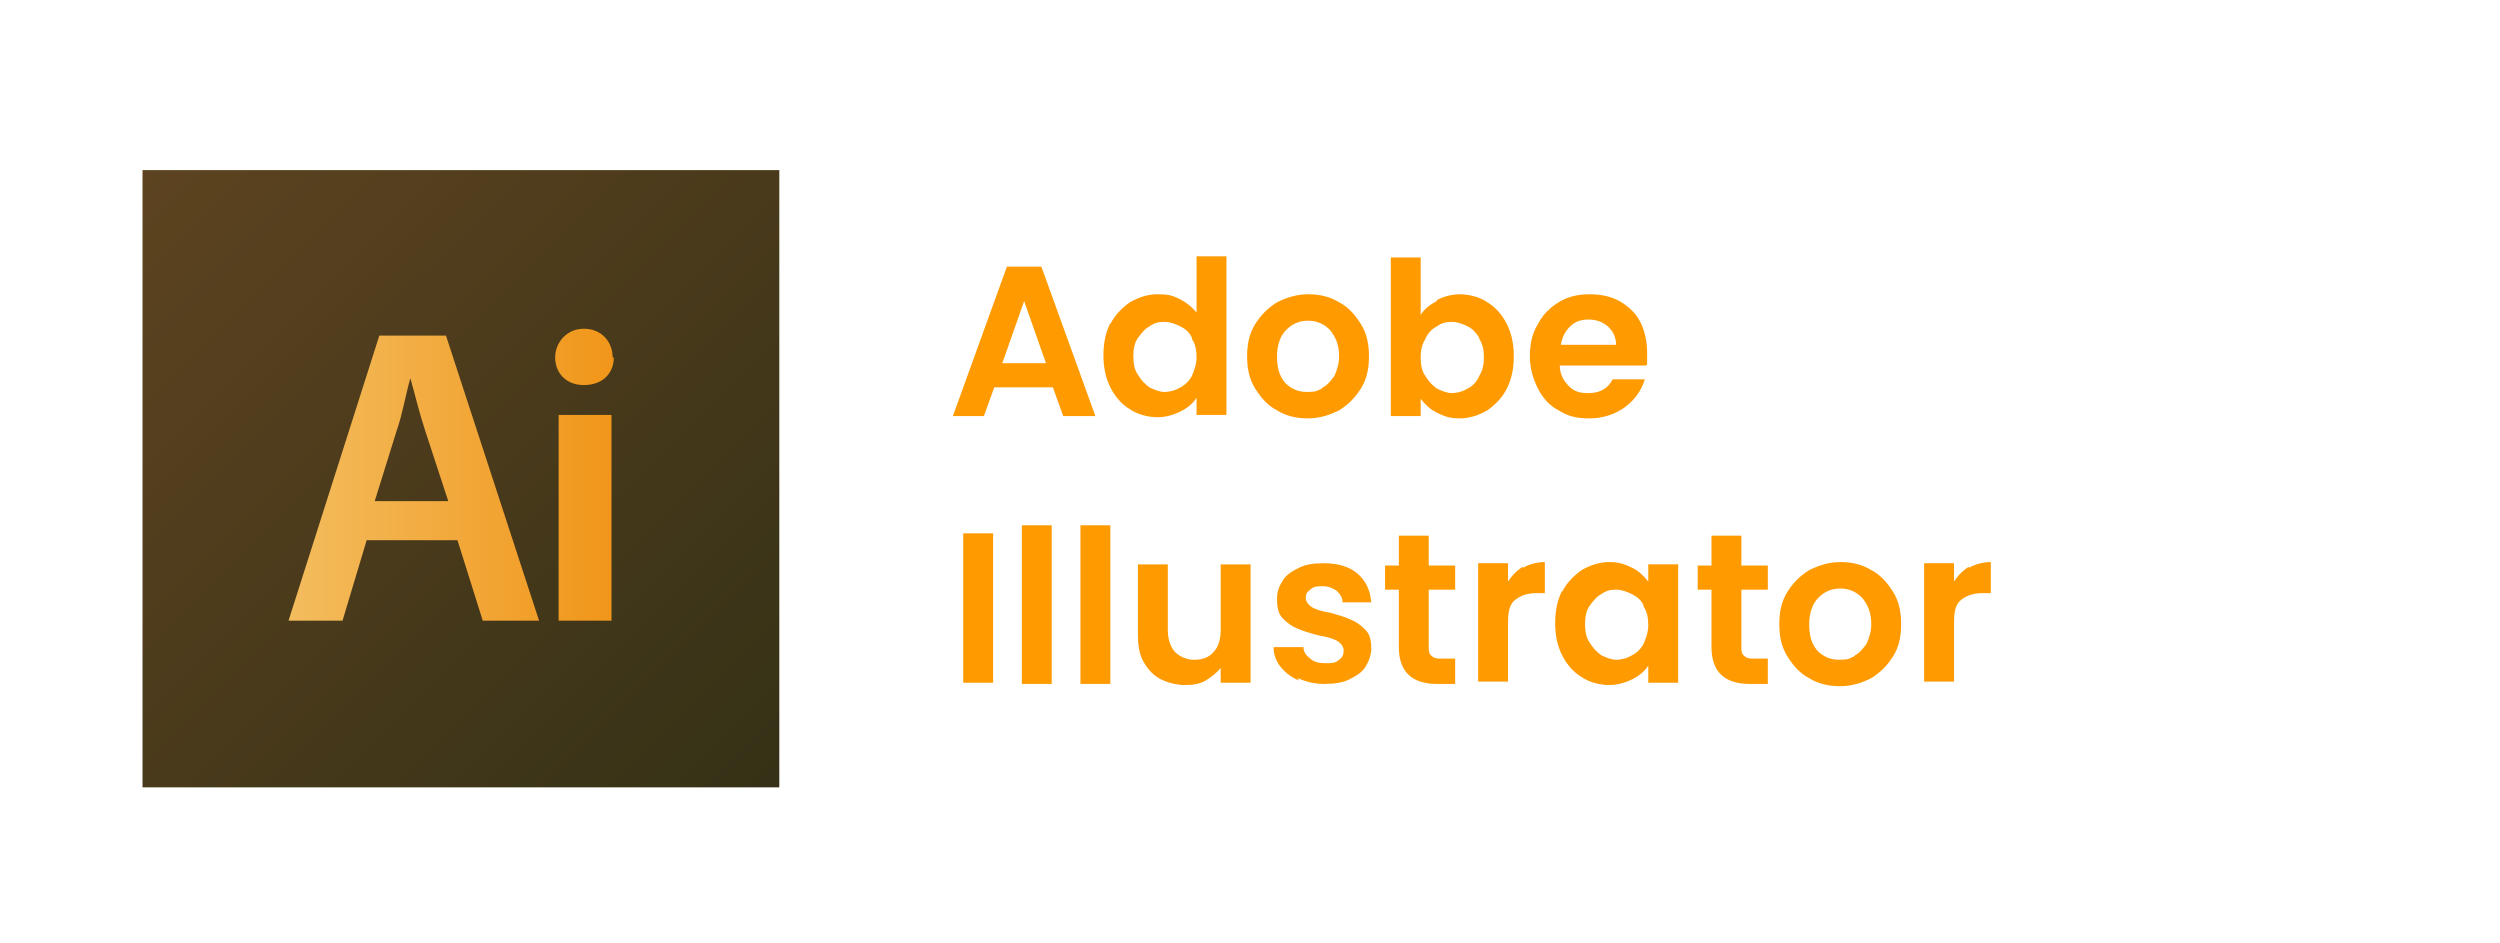 <?xml version="1.0" encoding="UTF-8"?><svg id="_レイヤー_2" xmlns="http://www.w3.org/2000/svg" width="217.5" height="82" xmlns:xlink="http://www.w3.org/1999/xlink" viewBox="0 0 217.5 82"><defs><linearGradient id="linear-gradient" x1="12.8" y1="14.4" x2="67.3" y2="69" gradientUnits="userSpaceOnUse"><stop offset="0" stop-color="#5d4320"/><stop offset="1" stop-color="#353116"/></linearGradient><filter id="drop-shadow-1" filterUnits="userSpaceOnUse"><feOffset dx="0" dy=".5"/><feGaussianBlur result="blur" stdDeviation=".5"/><feFlood flood-color="#060001" flood-opacity=".4"/><feComposite in2="blur" operator="in"/><feComposite in="SourceGraphic"/></filter><linearGradient id="linear-gradient-2" x1="24.6" y1="41.1" x2="53.1" y2="41.1" gradientUnits="userSpaceOnUse"><stop offset="0" stop-color="#f3bd5f"/><stop offset="1" stop-color="#f1961a"/></linearGradient><filter id="drop-shadow-2" filterUnits="userSpaceOnUse"><feOffset dx="0" dy=".5"/><feGaussianBlur result="blur-2" stdDeviation="0"/><feFlood flood-color="#060001" flood-opacity="0"/><feComposite in2="blur-2" operator="in"/><feComposite in="SourceGraphic"/></filter><linearGradient id="linear-gradient-3" x1="24.6" y1="40.8" x2="53.1" y2="40.8" xlink:href="#linear-gradient-2"/><filter id="drop-shadow-3" filterUnits="userSpaceOnUse"><feOffset dx="0" dy=".5"/><feGaussianBlur result="blur-3" stdDeviation="0"/><feFlood flood-color="#060001" flood-opacity="0"/><feComposite in2="blur-3" operator="in"/><feComposite in="SourceGraphic"/></filter></defs><g id="_レイヤー_1-2"><rect width="217.5" height="82" rx="10" ry="10" style="fill:#fff; stroke-width:0px;"/><path d="M91.7,33.7h-5.2l-.9,2.5h-2.7l4.7-13h3l4.7,13h-2.8l-.9-2.5ZM91,31.6l-1.9-5.4-1.9,5.4h3.8Z" style="fill:#ff9a00; stroke-width:0px;"/><path d="M96.6,28.2c.4-.8,1-1.4,1.7-1.9.7-.4,1.5-.7,2.4-.7s1.3.1,1.9.4c.6.3,1.1.7,1.5,1.2v-4.9h2.6v13.8h-2.6v-1.5c-.3.5-.8.9-1.4,1.2-.6.3-1.3.5-2,.5s-1.7-.2-2.4-.7c-.7-.4-1.3-1.1-1.7-1.9-.4-.8-.6-1.7-.6-2.8s.2-2,.6-2.8ZM103.7,29.4c-.2-.5-.6-.8-1-1-.4-.2-.9-.4-1.4-.4s-.9.1-1.3.4c-.4.2-.7.6-1,1s-.4,1-.4,1.6.1,1.2.4,1.6c.3.5.6.8,1,1.1.4.2.9.4,1.3.4s.9-.1,1.4-.4c.4-.2.8-.6,1-1,.2-.5.4-1,.4-1.6s-.1-1.2-.4-1.6Z" style="fill:#ff9a00; stroke-width:0px;"/><path d="M111.1,35.7c-.8-.4-1.4-1.1-1.9-1.9-.5-.8-.7-1.7-.7-2.8s.2-2,.7-2.8c.5-.8,1.1-1.4,1.9-1.9.8-.4,1.7-.7,2.7-.7s1.9.2,2.7.7c.8.4,1.4,1.1,1.9,1.9.5.8.7,1.7.7,2.8s-.2,2-.7,2.8c-.5.8-1.1,1.4-1.9,1.9-.8.4-1.7.7-2.7.7s-1.9-.2-2.7-.7ZM115.1,33.7c.4-.2.7-.6,1-1,.2-.5.4-1,.4-1.7,0-1-.3-1.7-.8-2.3-.5-.5-1.1-.8-1.9-.8s-1.4.3-1.9.8c-.5.5-.8,1.3-.8,2.3s.2,1.7.7,2.3c.5.5,1.1.8,1.9.8s.9-.1,1.3-.3Z" style="fill:#ff9a00; stroke-width:0px;"/><path d="M125,26.1c.6-.3,1.3-.5,2-.5s1.7.2,2.4.7c.7.4,1.3,1.1,1.7,1.9.4.8.6,1.7.6,2.8s-.2,2-.6,2.8-1,1.4-1.7,1.9c-.7.4-1.5.7-2.4.7s-1.4-.2-2-.5c-.6-.3-1-.7-1.4-1.2v1.5h-2.6v-13.8h2.6v5c.3-.5.8-.9,1.4-1.2ZM128.7,29.4c-.3-.5-.6-.8-1-1-.4-.2-.9-.4-1.4-.4s-.9.1-1.3.4c-.4.2-.8.6-1,1.1-.3.5-.4,1-.4,1.6s.1,1.2.4,1.6c.3.5.6.8,1,1.1.4.2.9.4,1.3.4s.9-.1,1.4-.4c.4-.2.8-.6,1-1.1.3-.5.4-1,.4-1.6s-.1-1.2-.4-1.6Z" style="fill:#ff9a00; stroke-width:0px;"/><path d="M143.2,31.8h-7.5c0,.7.3,1.3.8,1.8s1,.6,1.7.6c1,0,1.7-.4,2.1-1.2h2.8c-.3,1-.9,1.8-1.7,2.4-.8.6-1.9,1-3.1,1s-1.9-.2-2.7-.7c-.8-.4-1.4-1.1-1.8-1.9-.4-.8-.7-1.7-.7-2.8s.2-2,.7-2.8c.4-.8,1-1.4,1.8-1.9s1.7-.7,2.7-.7,1.9.2,2.6.6,1.4,1,1.8,1.8c.4.8.6,1.7.6,2.7s0,.7,0,1ZM140.6,30c0-.7-.3-1.2-.7-1.6-.5-.4-1-.6-1.7-.6s-1.2.2-1.6.6c-.4.4-.7.9-.8,1.6h4.9Z" style="fill:#ff9a00; stroke-width:0px;"/><path d="M86.4,46.4v13h-2.6v-13h2.6Z" style="fill:#ff9a00; stroke-width:0px;"/><path d="M91.5,45.7v13.8h-2.6v-13.8h2.6Z" style="fill:#ff9a00; stroke-width:0px;"/><path d="M96.6,45.7v13.8h-2.6v-13.8h2.6Z" style="fill:#ff9a00; stroke-width:0px;"/><path d="M108.8,49.1v10.3h-2.6v-1.3c-.3.4-.8.8-1.3,1.1-.5.3-1.1.4-1.8.4s-1.5-.2-2.1-.5c-.6-.3-1.1-.8-1.5-1.5-.4-.7-.5-1.5-.5-2.4v-6.1h2.6v5.7c0,.8.2,1.4.6,1.9.4.4,1,.7,1.7.7s1.3-.2,1.7-.7c.4-.4.6-1.1.6-1.9v-5.7h2.6Z" style="fill:#ff9a00; stroke-width:0px;"/><path d="M113,59.2c-.7-.3-1.2-.7-1.6-1.2s-.6-1.1-.6-1.7h2.6c0,.4.2.7.6,1,.3.3.8.4,1.3.4s.9,0,1.2-.3c.3-.2.4-.5.4-.8s-.2-.6-.5-.8c-.3-.2-.9-.4-1.6-.5-.8-.2-1.4-.4-1.9-.6-.5-.2-.9-.5-1.3-.9-.4-.4-.5-1-.5-1.7s.2-1.1.5-1.6c.3-.5.8-.8,1.4-1.1s1.3-.4,2.2-.4c1.2,0,2.2.3,2.9.9.7.6,1.1,1.4,1.2,2.5h-2.5c0-.4-.2-.7-.5-1-.3-.2-.7-.4-1.2-.4s-.8,0-1.1.3c-.3.2-.4.4-.4.7s.2.6.5.8c.3.2.9.4,1.6.5.7.2,1.4.4,1.8.6.5.2.9.5,1.3.9.4.4.5,1,.5,1.6,0,.6-.2,1.1-.5,1.6-.3.5-.8.8-1.4,1.1-.6.3-1.3.4-2.2.4s-1.6-.2-2.3-.5Z" style="fill:#ff9a00; stroke-width:0px;"/><path d="M124.3,51.3v5c0,.3,0,.6.3.8.2.2.5.2.8.2h1.2v2.2h-1.6c-2.2,0-3.3-1.1-3.3-3.2v-5h-1.2v-2.1h1.2v-2.6h2.6v2.6h2.3v2.1h-2.3Z" style="fill:#ff9a00; stroke-width:0px;"/><path d="M132.5,49.4c.5-.3,1.2-.5,1.9-.5v2.7h-.7c-.8,0-1.4.2-1.9.6s-.6,1.1-.6,2v5.1h-2.6v-10.3h2.6v1.6c.3-.5.8-1,1.3-1.3Z" style="fill:#ff9a00; stroke-width:0px;"/><path d="M135.9,51.5c.4-.8,1-1.4,1.7-1.9.7-.4,1.5-.7,2.4-.7s1.4.2,2,.5c.6.3,1,.7,1.4,1.2v-1.5h2.6v10.3h-2.6v-1.5c-.3.5-.8.9-1.4,1.2-.6.3-1.3.5-2,.5s-1.7-.2-2.4-.7c-.7-.4-1.3-1.1-1.7-1.9-.4-.8-.6-1.7-.6-2.8s.2-2,.6-2.8ZM143,52.7c-.2-.5-.6-.8-1-1-.4-.2-.9-.4-1.4-.4s-.9.1-1.3.4c-.4.2-.7.6-1,1s-.4,1-.4,1.6.1,1.2.4,1.6c.3.5.6.8,1,1.1.4.2.9.4,1.3.4s.9-.1,1.4-.4c.4-.2.8-.6,1-1,.2-.5.4-1,.4-1.6s-.1-1.2-.4-1.6Z" style="fill:#ff9a00; stroke-width:0px;"/><path d="M151.5,51.3v5c0,.3,0,.6.3.8.2.2.5.2.8.2h1.2v2.2h-1.6c-2.2,0-3.3-1.1-3.3-3.2v-5h-1.2v-2.1h1.2v-2.6h2.6v2.6h2.3v2.1h-2.3Z" style="fill:#ff9a00; stroke-width:0px;"/><path d="M157.4,59c-.8-.4-1.4-1.1-1.9-1.9-.5-.8-.7-1.7-.7-2.8s.2-2,.7-2.8c.5-.8,1.1-1.4,1.9-1.9.8-.4,1.7-.7,2.7-.7s1.9.2,2.7.7c.8.4,1.4,1.1,1.9,1.9.5.8.7,1.7.7,2.8s-.2,2-.7,2.8c-.5.8-1.1,1.4-1.9,1.9-.8.4-1.7.7-2.7.7s-1.9-.2-2.7-.7ZM161.4,57c.4-.2.7-.6,1-1,.2-.5.4-1,.4-1.7,0-1-.3-1.7-.8-2.3-.5-.5-1.1-.8-1.9-.8s-1.4.3-1.9.8c-.5.5-.8,1.3-.8,2.3s.2,1.7.7,2.3c.5.5,1.1.8,1.9.8s.9-.1,1.3-.3Z" style="fill:#ff9a00; stroke-width:0px;"/><path d="M171.3,49.4c.5-.3,1.2-.5,1.9-.5v2.7h-.7c-.8,0-1.4.2-1.9.6s-.6,1.1-.6,2v5.1h-2.6v-10.3h2.6v1.6c.3-.5.8-1,1.3-1.3Z" style="fill:#ff9a00; stroke-width:0px;"/><rect x="12.4" y="14.8" width="55.4" height="53.7" style="fill:url(#linear-gradient); opacity:1; stroke-width:0px;"/><g style="filter:url(#drop-shadow-1);"><path d="M10,12.2v58.6h60V12.2H10ZM65.2,66.2H14.9V17h50.3v49.2Z" style="fill:none; stroke-width:0px;"/></g><path d="M31.9,46.5l-2.1,7h-4.7l7.9-24.8h5.8l8.1,24.8h-4.9l-2.2-7h-7.9ZM39,43.1l-2-6.1c-.5-1.5-.9-3.2-1.3-4.6h0c-.4,1.4-.7,3.2-1.2,4.6l-1.9,6.1h6.4Z" style="fill:url(#linear-gradient-2); filter:url(#drop-shadow-2); stroke-width:0px;"/><path d="M53.4,30.6c0,1.4-1,2.4-2.6,2.4s-2.5-1.1-2.5-2.4,1-2.5,2.5-2.5,2.5,1.1,2.5,2.5ZM48.6,53.5v-17.9h4.6v17.9h-4.6Z" style="fill:url(#linear-gradient-3); filter:url(#drop-shadow-3); stroke-width:0px;"/></g></svg>